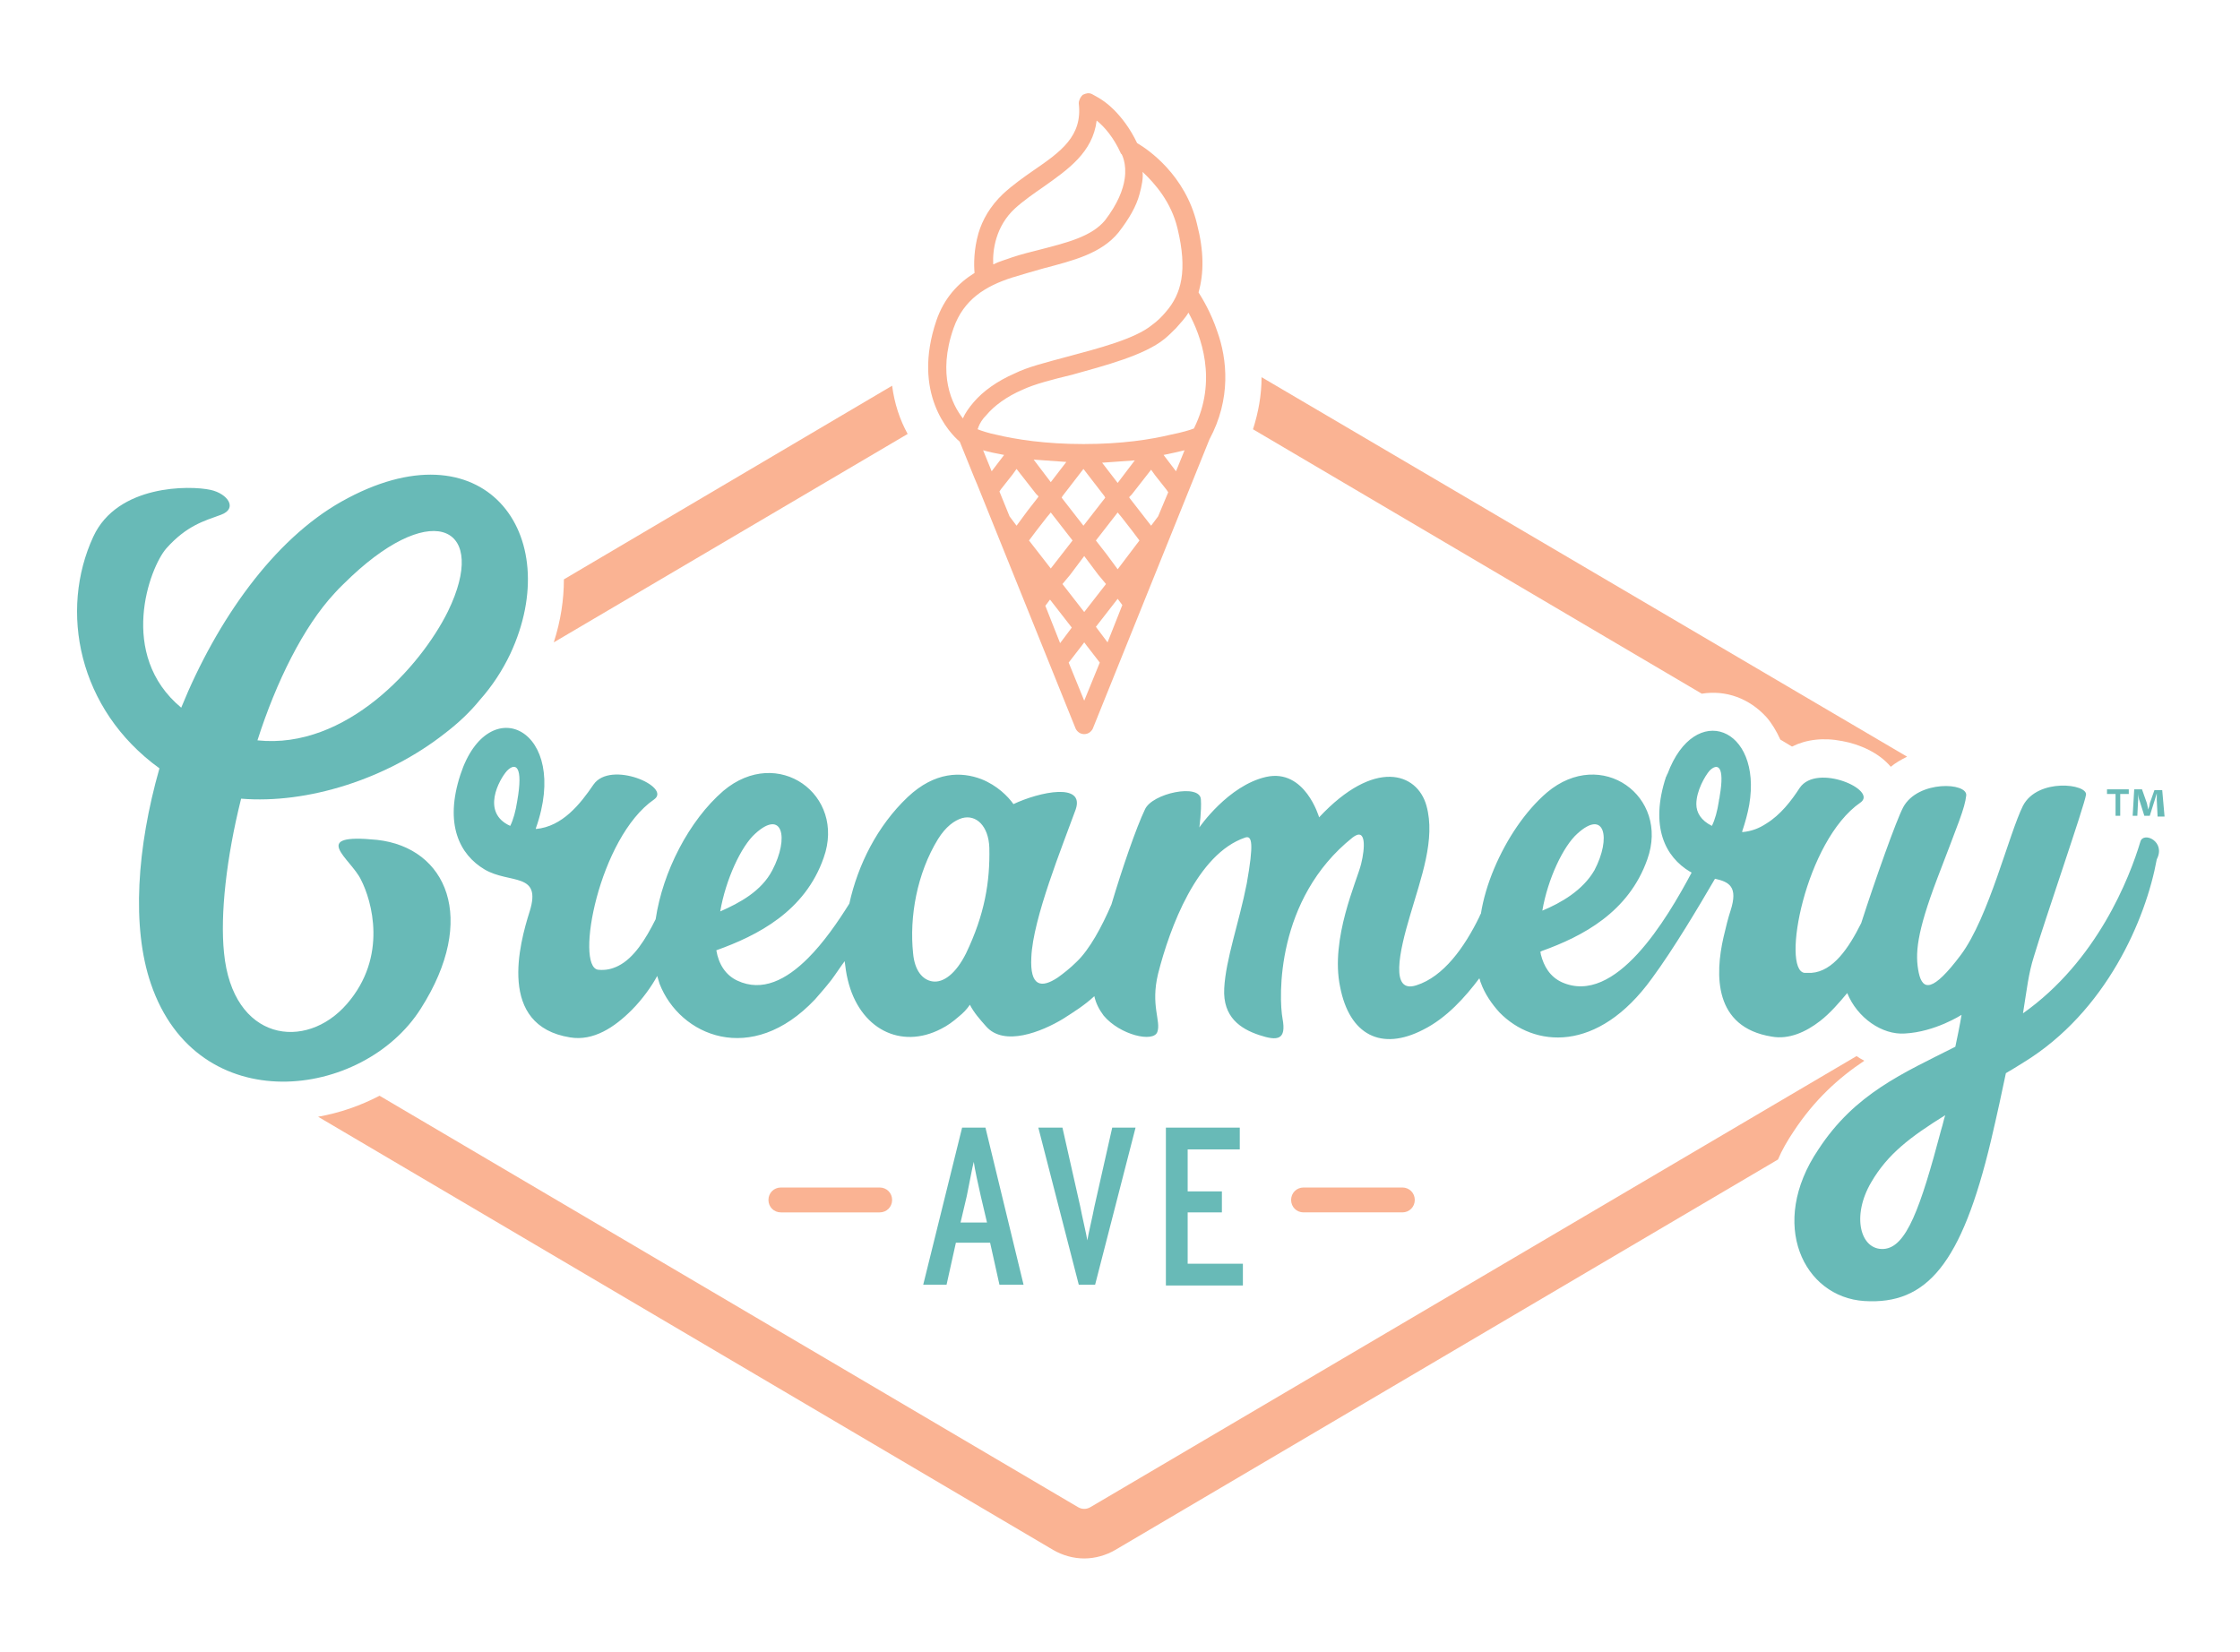 <?xml version="1.0" encoding="utf-8"?>
<!-- Generator: Adobe Illustrator 27.1.1, SVG Export Plug-In . SVG Version: 6.00 Build 0)  -->
<svg version="1.1" id="Layer_1" xmlns="http://www.w3.org/2000/svg" xmlns:xlink="http://www.w3.org/1999/xlink" x="0px" y="0px"
	 viewBox="0 0 288 212.4" style="enable-background:new 0 0 288 212.4;" xml:space="preserve">
<style type="text/css">
	.st0{fill:#68BAB7;}
	.st1{fill:#FAB393;}
</style>
<g>
	<g>
		<path class="st0" d="M123.7,145l-5,20.2h3l1.2-5.4h4.4l1.2,5.4h3.1l-4.9-20.2H123.7z M123.5,157.2l0.8-3.4
			c0.3-1.4,0.7-3.7,0.9-4.4c0.1,0.8,0.6,3.1,0.9,4.4l0.8,3.4H123.5z"/>
		<path class="st0" d="M140.7,155.2c-0.2,1.1-0.8,3.6-0.9,4.3c-0.1-0.7-0.7-3.2-0.9-4.3l-2.3-10.2h-3.1l5.2,20.2h2.1L146,145h-3
			L140.7,155.2z"/>
		<polygon class="st0" points="152.7,155.9 157.1,155.9 157.1,153.2 152.7,153.2 152.7,147.8 159.4,147.8 159.4,145 149.9,145 
			149.9,165.3 159.8,165.3 159.8,162.5 152.7,162.5 		"/>
		<path class="st0" d="M48.5,108c-8.9-0.9-3.4,2.4-2.1,5.1c1.4,2.7,3.5,9.9-1.8,16s-14.7,4.8-15.8-6.6c-0.5-4.9,0.3-12.2,2.2-19.8
			c8.5,0.7,18.7-2.5,26.2-8.4c1.7-1.3,3.2-2.7,4.5-4.3c1.6-1.8,2.9-3.8,3.9-5.9c7.2-15.4-3.4-29.9-21.7-19.6
			c-8.7,4.9-16,15.2-20.6,26.5c-8.2-6.8-4.1-18-1.9-20.5c2.6-2.9,4.8-3.5,7-4.3c2.2-0.8,0.9-2.7-1.3-3.2c-2.7-0.6-12-0.7-15.1,6
			c-4.4,9.5-2,22.2,8.5,29.8c-2.9,10.2-3.6,20.4-1.1,27.7c6,17.6,27.3,14.9,34.7,3.2C61.5,118.1,57.4,109,48.5,108z M43,76.3
			c0.7-0.8,1.5-1.5,2.2-2.2c10.7-10,17.6-6.2,12.4,4.5c-3.5,7.1-13.1,17.8-24.5,16.6C35.5,87.7,39,80.6,43,76.3z"/>
		<path class="st0" d="M275.2,108.2c-1.4,4.7-5.6,15.4-15.1,22.1c0.5-3.1,0.7-5.1,1.4-7.3c1.4-4.7,6.5-19.4,6.7-20.8
			c0.2-1.4-6.2-2.2-8.1,1.4c-1.8,3.6-4.4,14.4-8,19.2c-3.6,4.8-4.9,4.6-5.4,2.3c-0.5-2.4-0.3-5.1,2.4-12.2c2.7-7.1,3.5-8.9,3.7-10.6
			c0.2-1.7-6.2-2-8.1,1.5c-0.9,1.7-3.6,9.3-5.4,14.9c-1.6,3.2-3.6,6.2-6.4,6.4c-0.3,0-0.6,0-0.9,0c-3-0.4,0.1-17,7.2-21.9
			c2.3-1.6-5.6-5.1-7.8-1.9c-1.1,1.7-2.5,3.5-4.3,4.6c-0.9,0.6-1.9,1-3.1,1.1c0,0,0,0,0-0.1c0.4-1.2,0.7-2.3,0.9-3.4
			c1.7-10-7-13.4-10.5-4c-0.1,0.1-0.1,0.3-0.2,0.4c-2.1,6.4-0.1,10.3,3.1,12.2c0.1,0,0.1,0.1,0.2,0.1c-3.2,6-9.8,17.2-16.7,14.1
			c-1.5-0.7-2.3-2-2.7-3.6c0-0.1,0-0.2-0.1-0.3c0.1,0,0.1,0,0.2-0.1c5.3-1.9,11.2-5,13.6-11.8c2.9-8.1-5.9-14.5-12.9-8.6
			c-2.8,2.4-5.2,6-6.8,9.8c-0.8,1.9-1.4,3.9-1.7,5.8c-0.1,0.1-0.1,0.2-0.2,0.4c-1.9,3.9-4.6,7.7-8.1,8.8c-3.4,1.1-2.2-4.3-0.8-9
			c1.4-4.8,3.3-9.8,2.1-14.1c-1.2-4.3-6.7-6.1-13.8,1.5c0,0-1.8-6.3-6.8-5.2c-4.9,1.1-8.6,6.5-8.6,6.5s0.3-2.1,0.2-3.6
			c-0.1-2.1-6.3-0.8-7.2,1.3c-1.1,2.3-2.9,7.5-4.3,12.2c-1.2,2.8-2.8,5.8-4.5,7.4c-0.8,0.8-1.7,1.5-2.4,2c-2.1,1.4-3.6,1.2-3.4-2.6
			c0.2-5,4-14.3,5.7-19c1.2-3.5-4.6-2.3-8-0.7c-0.7-1-2.1-2.4-4.1-3.2c-2.6-1-6-1-9.5,2.3c-3.9,3.7-6.4,8.7-7.5,13.7
			c-1.5,2.4-3.3,5-5.3,7c-2.8,2.8-5.9,4.4-9.1,2.9c-1.5-0.7-2.4-2.1-2.7-3.9c5.3-1.9,11.4-5,13.8-11.9c2.9-8.1-5.9-14.5-12.9-8.6
			c-4.4,3.8-7.8,10.4-8.7,16.5c-1.3,2.6-2.8,5-4.8,6c-0.8,0.4-1.6,0.6-2.6,0.5c-3-0.4,0.1-17,7.2-21.9c2.3-1.6-5.6-5.1-7.8-1.9
			c-1.7,2.5-4,5.4-7.4,5.7c0,0,0,0,0-0.1c4.5-12.7-6.1-17.9-9.7-6.9c-2.1,6.4-0.1,10.3,3.1,12.2c3.2,1.9,7.4,0.3,5.8,5.4
			c-1.3,4.1-4.2,14.7,5.2,16.2c3,0.5,5.7-1.3,7.9-3.5c1.4-1.4,2.6-3.1,3.3-4.4c0.1,0.3,0.2,0.7,0.3,1c2.6,6.7,11.8,10.7,20,2
			c0.7-0.8,1.4-1.6,2.1-2.5c0.6-0.8,1.1-1.6,1.7-2.4c0.1,0.8,0.2,1.6,0.4,2.4c1.5,6.3,6.8,9,12,6.3c0.8-0.4,1.5-0.9,2.3-1.6
			c0.5-0.4,1-0.9,1.4-1.5c0.5,1,1.3,1.9,2.1,2.8c2.3,2.6,7.1,0.7,9.9-1c0,0,0,0,0,0c1.4-0.9,2.7-1.7,4-2.9c0.2,0.9,0.6,1.7,1.2,2.5
			c2.1,2.5,6.4,3.5,6.9,2.1c0.5-1.4-0.9-3.4,0.1-7.5c1.5-5.9,5-15.4,11.2-17.5c0.9-0.3,1.1,0.8,0.2,5.9c-1,5.1-2.7,9.7-2.9,13.5
			c-0.2,3.7,2.1,5.2,4.5,6c2.4,0.8,3.5,0.6,3-2.1c-0.5-2.7-0.9-15.4,9-23.3c1.8-1.4,1.6,1.4,1.1,3.4c-0.5,2.1-4,9.6-2.7,15.8
			c1.2,6.2,5.3,8.3,10.7,5.5c3-1.5,5.4-4.2,7.2-6.6c0.1,0.2,0.1,0.4,0.2,0.6c0.5,1.4,1.4,2.7,2.4,3.8c4.4,4.5,12.6,5.3,19.6-4.4
			c2.8-3.8,6-9.2,8.1-12.8c1.8,0.4,3,1,2,4.1c-0.3,0.9-0.6,2.1-0.9,3.4c-1.1,4.8-1.3,11.6,6.2,12.8c2.2,0.4,4.4-0.6,6.2-2
			c1.3-1,2.5-2.4,3.5-3.6c1.3,3.2,4.5,5.4,7.4,5.2c3.9-0.2,7.3-2.4,7.3-2.4s-0.2,1.3-0.8,4.1c-6.7,3.4-12.9,6-17.6,13.2
			c-6.5,9.6-1.9,19,5.9,19.5c8,0.5,12.5-4.7,16.3-20.7c0.8-3.4,1.4-6.2,1.9-8.6c0.7-0.4,1.5-0.9,2.3-1.4
			c10.6-6.5,15.7-18.4,17.1-26.1C278.5,108.2,275.6,106.9,275.2,108.2z M198.3,117.1c0.7-4.1,2.7-8.3,4.5-9.9
			c3.5-3.2,4.4,0.5,2.2,4.7C203.5,114.5,200.7,116.1,198.3,117.1C198.3,117.2,198.3,117.2,198.3,117.1
			C198.3,117.2,198.3,117.1,198.3,117.1z M97.1,107.2c3.5-3.2,4.4,0.5,2.2,4.7c-1.4,2.7-4.2,4.2-6.7,5.3
			C93.3,113.1,95.3,108.8,97.1,107.2z M66.5,103c-0.2,1.3-0.5,2.4-0.9,3.2c-3.8-1.7-1.4-6-0.4-7.1C66.3,98,67.3,98.5,66.5,103z
			 M124.2,122.6c-1.3,2.6-2.9,3.8-4.3,3.6c-1.3-0.2-2.3-1.4-2.5-3.6c-0.5-4.7,0.5-10.3,3.2-14.7c1-1.6,2.1-2.4,3.1-2.7
			c1.8-0.5,3.4,1,3.5,3.8C127.3,113.4,126.6,117.6,124.2,122.6z M219.8,99.1c1-1,2-0.7,1.3,3.3c0,0.2-0.1,0.4-0.1,0.6
			c-0.2,1.3-0.5,2.4-0.9,3.2c-1.4-0.7-2-1.7-2-2.8C218.1,101.7,219.2,99.8,219.8,99.1z M249.6,145.2c-2.7,10.2-4.5,15.2-7.4,15.4
			c-3,0.2-4.2-4.2-1.6-8.6c2.1-3.6,5-5.8,9.5-8.6C249.9,144,249.8,144.6,249.6,145.2z"/>
	</g>
	<g>
		<path class="st1" d="M162.2,48.5c0,2.3-0.4,4.5-1.1,6.7l57.7,34c3.1-0.5,6.1,0.6,8.3,3c0.7,0.8,1.3,1.8,1.8,2.9l1.5,0.9
			c1.8-0.9,4-1.2,6.5-0.7c2.2,0.4,4.7,1.5,6.2,3.3c0.6-0.5,1.3-0.9,2.1-1.3L162.2,48.5z"/>
		<path class="st1" d="M114.7,49.6L72.5,74.5c0,2.6-0.4,5.3-1.3,8.1l45.5-26.8C115.7,54,115,51.9,114.7,49.6z"/>
		<path class="st1" d="M140.2,193.8c-0.5,0.3-1.1,0.3-1.6,0l-89.8-52.9c-2.5,1.3-5.1,2.2-7.9,2.7l94.5,55.7c1.2,0.7,2.6,1.1,4,1.1
			c1.4,0,2.8-0.4,4-1.1l85.2-50.2c0.5-1.2,1.2-2.4,2-3.6c2.7-4.1,5.8-6.9,9.1-9.1c-0.4-0.2-0.7-0.4-1-0.6L140.2,193.8z"/>
		<path class="st1" d="M123.4,56.8l1.9,4.7l0.3,0.7l12.7,31.5c0.2,0.4,0.6,0.7,1.1,0.7c0.5,0,0.9-0.3,1.1-0.7l12.7-31.5l2.3-5.7
			c2.8-5.2,2.3-10.3,1-13.9c-0.8-2.4-1.9-4.2-2.4-5c0.7-2.5,0.7-5.3-0.2-8.8c-1.5-6.3-6.3-9.6-7.7-10.4c-0.9-1.9-2-3.3-3-4.3
			c-1.4-1.4-2.7-1.9-2.8-2c-0.4-0.2-0.8-0.1-1.2,0.1c-0.3,0.3-0.5,0.7-0.5,1.1c0.5,4.2-2.3,6.2-5.8,8.6c-1.3,0.9-2.7,1.9-3.9,3
			c-1.7,1.6-2.7,3.4-3.2,5.1c-0.6,2.1-0.6,4-0.5,5.1c-2.1,1.3-3.9,3.2-4.9,6.1C117.2,50.6,122.1,55.7,123.4,56.8z M127.5,60.6
			L127.5,60.6l-1.1-2.7c0.7,0.2,1.6,0.4,2.7,0.6L127.5,60.6L127.5,60.6z M130.7,67.6l-0.9-1.2l-1.3-3.2l0.2-0.3l1.5-1.9l0.5-0.7
			l2.5,3.2l0.3,0.3l0,0.1l0,0l-1.4,1.8L130.7,67.6z M142,63.8l0.1,0.2l-2.8,3.6l-2.8-3.6l0.1-0.2l2.7-3.5L142,63.8z M141.7,59.5
			c1.5-0.1,2.9-0.2,4.2-0.3l-2.2,2.9L141.7,59.5z M141.2,73.9l1,1.2l-2.8,3.6l-2.8-3.6l1-1.2l1.8-2.4L141.2,73.9z M135.1,62
			l-2.2-2.9c1.3,0.1,2.7,0.2,4.2,0.3L135.1,62z M133.2,68.3l1.4-1.8l0.5-0.6l2.8,3.6l-1.4,1.8l-1.4,1.8l0,0l-2.8-3.6L133.2,68.3z
			 M134.4,77.9l0.6-0.8l2.8,3.6l-1.5,2L134.4,77.9z M139.4,90.1l-2-4.9l1.7-2.2l0.3-0.4l0.3,0.4l1.7,2.2L139.4,90.1z M142.4,82.6
			l-1.5-2l2.8-3.6l0.6,0.8L142.4,82.6z M143.7,73.2L143.7,73.2l-1.4-1.9l-1.4-1.8l2.8-3.6l0.5,0.6l1.4,1.8l0.9,1.2L143.7,73.2z
			 M148.9,66.4l-0.9,1.2l-1.4-1.8l-1.4-1.8l0,0l0-0.1l0.3-0.3l2.5-3.2l0.5,0.7l1.5,1.9l0.2,0.3L148.9,66.4z M151.2,60.6l-1.6-2.1
			c1-0.2,1.9-0.4,2.7-0.6L151.2,60.6z M153.5,55.1c-0.5,0.2-1.5,0.5-3,0.8c-2.5,0.6-6.2,1.2-11.2,1.2c-4.9,0-8.7-0.6-11.2-1.2
			c-1-0.2-1.9-0.5-2.4-0.7c0-0.1,0.1-0.2,0.1-0.3c0.2-0.5,0.5-1,1-1.5c1-1.2,2.6-2.4,4.7-3.3c1.5-0.7,3.8-1.3,6.3-1.9
			c4.3-1.2,9.3-2.5,11.9-4.6c0.5-0.4,1-0.9,1.5-1.4c0.6-0.7,1.2-1.3,1.6-2C154.4,43.1,156.6,48.9,153.5,55.1z M130.5,26.8
			c1.1-1,2.4-1.9,3.7-2.8c3.1-2.2,6.3-4.4,6.8-8.5c1,0.8,2.2,2.2,3.1,4.2c0,0,0,0.1,0.1,0.1c0,0,0,0,0,0c0,0,0.7,1.2,0.4,3.2
			c-0.2,1.4-0.9,3.2-2.5,5.3c-1.7,2.1-4.9,2.9-8.4,3.8c-1.2,0.3-2.4,0.6-3.6,1c-0.8,0.3-1.6,0.5-2.4,0.9
			C127.6,32.2,128,29.1,130.5,26.8z M122.6,42.2c1.3-3.7,4.1-5.4,7.5-6.5c1.3-0.4,2.7-0.8,4.1-1.2c3.8-1,7.4-1.9,9.6-4.6
			c1.4-1.8,2.3-3.4,2.7-4.9c0.3-1.1,0.5-2.1,0.4-2.9c1.6,1.5,3.7,3.9,4.5,7.3c1.3,5.4,0.5,8.4-1.5,10.7c-0.5,0.6-1.1,1.2-1.8,1.7
			c-2.2,1.8-6.9,3-11,4.1c-2.6,0.7-5,1.3-6.6,2.1c-2.3,1-4.1,2.3-5.3,3.7c-0.6,0.7-1.1,1.4-1.4,2.1C122.4,52,120.5,48.2,122.6,42.2z
			"/>
		<path class="st1" d="M180.3,155.9c0.9,0,1.6-0.7,1.6-1.6c0-0.9-0.7-1.6-1.6-1.6h-12.7c-0.9,0-1.6,0.7-1.6,1.6
			c0,0.9,0.7,1.6,1.6,1.6H180.3z"/>
		<path class="st1" d="M100.4,152.7c-0.9,0-1.6,0.7-1.6,1.6c0,0.9,0.7,1.6,1.6,1.6h12.7c0.9,0,1.6-0.7,1.6-1.6
			c0-0.9-0.7-1.6-1.6-1.6H100.4z"/>
	</g>
</g>
<g>
	<path class="st0" d="M273.7,101.5v0.6h-1.1v2.8H272v-2.8h-1.1v-0.6H273.7z M277.4,104.9l-0.1-2c0-0.3,0-0.6,0-0.9h0
		c-0.1,0.3-0.2,0.7-0.3,1l-0.6,1.9h-0.7l-0.6-1.9c-0.1-0.2-0.2-0.7-0.2-1h0c0,0.3,0,0.6,0,0.9l-0.1,2h-0.6l0.2-3.4h1l0.6,1.7
		c0.1,0.3,0.1,0.5,0.2,0.9h0c0.1-0.3,0.2-0.6,0.2-0.8l0.6-1.7h1l0.3,3.4H277.4z"/>
</g>
</svg>
